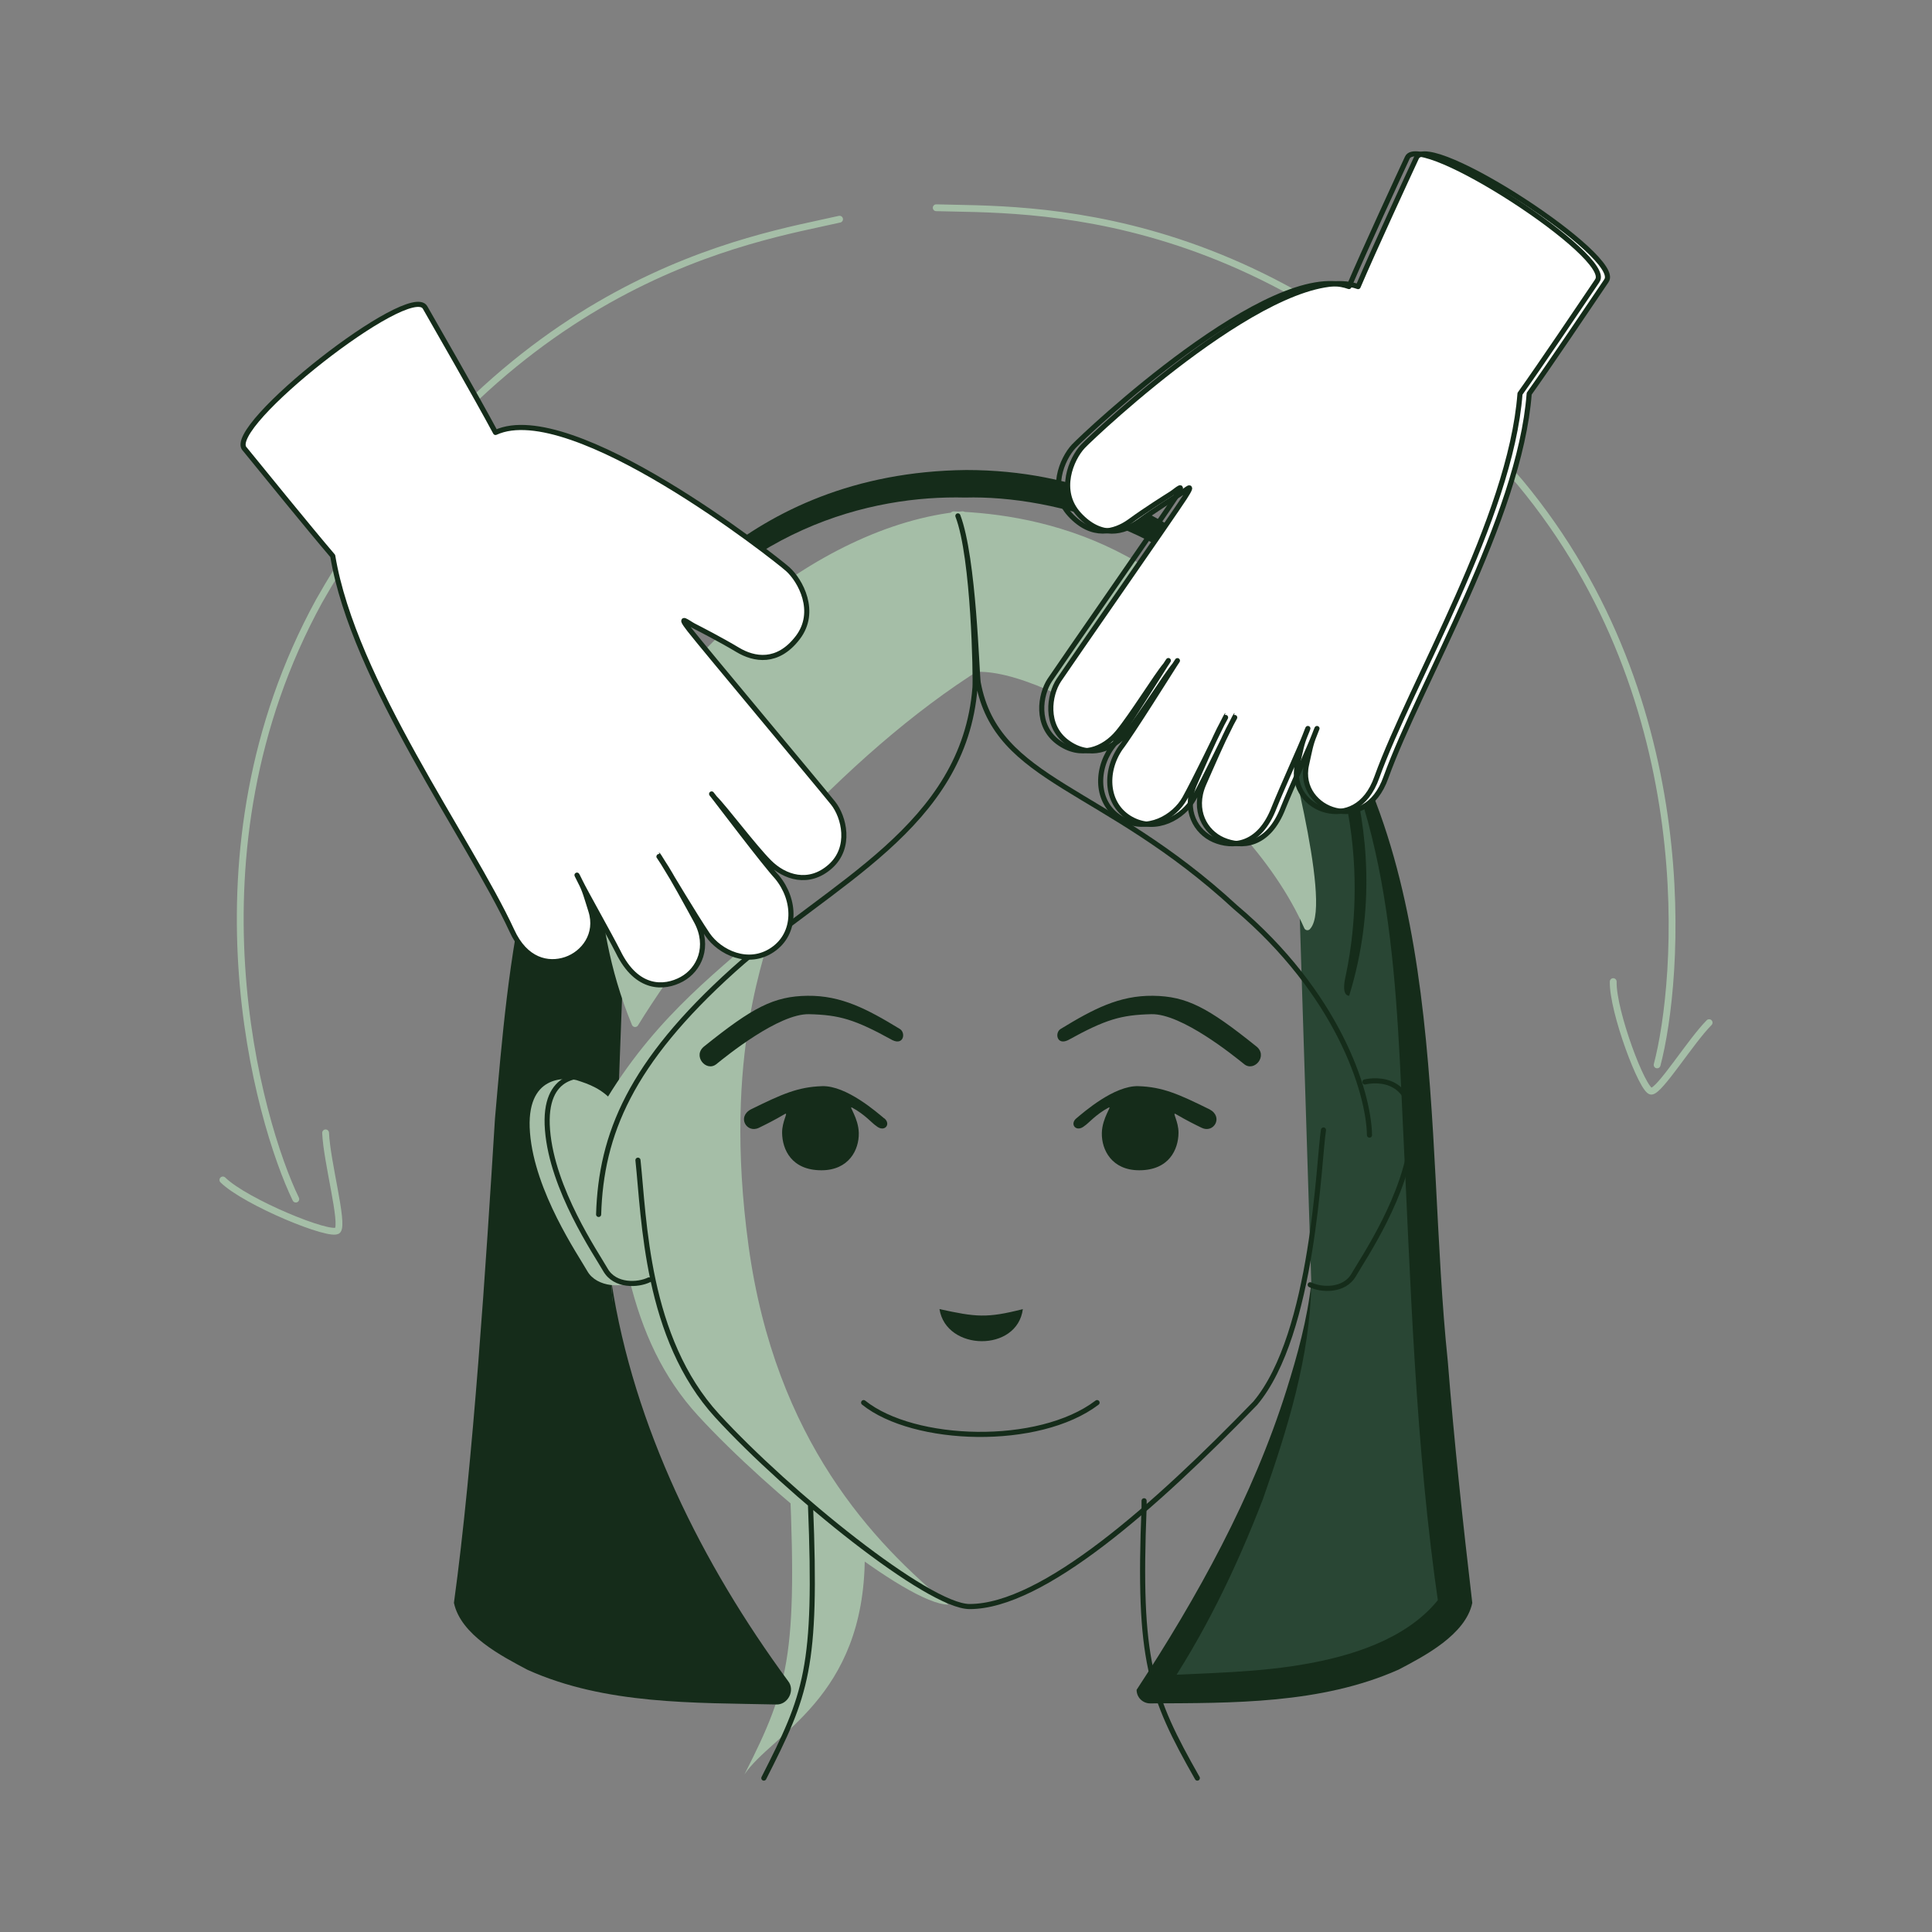 <?xml version="1.0" encoding="UTF-8"?>
<svg id="Calque_1" data-name="Calque 1" xmlns="http://www.w3.org/2000/svg" xmlns:xlink="http://www.w3.org/1999/xlink" viewBox="0 0 283.46 283.46">
  <rect x="0" y="0" width="283.46" height="283.46" fill="#808080" stroke="none"/>
  <defs>
    <style>
      .cls-1 {
        fill: #152c1a;
      }

      .cls-1, .cls-2, .cls-3, .cls-4, .cls-5 {
        stroke-width: 0px;
      }

      .cls-2 {
        fill: #294634;
      }

      .cls-6 {
        clip-path: url(#clippath);
      }

      .cls-3, .cls-7, .cls-8 {
        fill: none;
      }

      .cls-7 {
        stroke: #152c1a;
        stroke-width: .75px;
      }

      .cls-7, .cls-8 {
        stroke-linecap: round;
        stroke-linejoin: round;
      }

      .cls-8 {
        stroke: #a5bea7;
      }

      .cls-4 {
        fill: #a5bea7;
      }

      .cls-5 {
        fill: #fff;
      }
    </style>
    <clipPath id="clippath">
      <rect class="cls-3" x="30.81" y="21.16" width="221.84" height="241.15"/>
    </clipPath>
  </defs>
  <g class="cls-6">
    <path class="cls-4" d="M115.61,212.18c1.55,30.28.4,34.79-6.39,48.17,4-6,17.6-11.14,17.66-31.93,0-1.99-5.23-5.09-5.49-7.38-3.23-2.75-3.99-7.07-5.77-8.85"/>
    <path class="cls-1" d="M89.71,188.09c0,7.44,5.91,34.67,24.15,59.82-11.21-.46-35.07.69-44.77-12.46,8.97-65.99.23-110.07,24.04-138.94"/>
    <path class="cls-1" d="M89.71,188.09c3.27,21.24,13.28,41.37,25.91,58.54,1.1,1.36-.02,3.54-1.76,3.45-11.96-.27-25.03.06-36.45-5.08-3.85-2.04-9.8-5.11-10.81-9.83,2.81-20.43,4.73-50.16,6.02-71.03,2.04-23.3,4.04-49.47,20.52-67.62-14.48,19.54-15.24,44.5-16.36,67.87-1.08,23.72-1.81,47.68-5.19,71.41l-.47-1.83c9.74,12.1,28.26,11.02,42.83,11.78l-1.85,3.44c-12.03-18.17-21.49-39.12-22.4-61.1"/>
    <path class="cls-2" d="M189.5,96.52c23.81,28.87,15.08,72.94,24.04,138.93-9.69,13.15-33.55,12-44.77,12.46,13.51-18.62,23.16-46.68,23.62-59.7"/>
    <path class="cls-1" d="M189.5,96.52c23.45,27.11,19.41,69.75,22.92,103.23.94,11.85,2.21,23.65,3.59,35.43-.98,4.66-7.01,7.79-10.8,9.78-11.42,5.08-24.48,4.9-36.46,4.96-1.1,0-1.99-.89-1.99-1.99,8.87-13.54,17.06-28.28,22-44.01,1.61-5.13,3.04-10.33,3.64-15.72-.19,10.89-3.51,21.49-7.09,31.7-3.91,10.17-8.67,20.06-14.9,29.19l-1.71-3.18c8.1-.47,15.98-.45,23.62-1.91,7.51-1.4,15.07-4.22,19.24-10.01l-.46,1.8c-3.48-23.71-4.13-47.68-5.3-71.39-1.07-23.4-1.97-48.23-16.3-67.87"/>
    <path class="cls-4" d="M187.51,105.54c-13.39-25.26-34.81-29.57-47.6-30.01,2.07,15.07,0,0,2.96,22.57,10.88-.94,39.9,17.35,48.95,37.88,3.15-3.29-4.31-30.44-4.31-30.44"/>
    <path class="cls-8" d="M187.51,105.54c-13.39-25.26-34.81-29.57-47.6-30.01,2.07,15.07,0,0,2.96,22.57,10.88-.94,39.9,17.35,48.95,37.88,3.15-3.29-4.31-30.44-4.31-30.44"/>
    <path class="cls-4" d="M93.18,150.18c10.17-16.51,30.28-39.84,50.61-52.53.15-7.98-.81-17.04-2.57-22.13-21.54,2.03-44.37,22.71-52.06,41.46-.71,1.53-2.7,16.93,4.02,33.2"/>
    <path class="cls-8" d="M93.18,150.18c10.17-16.51,30.28-39.84,50.61-52.53.15-7.98-.81-17.04-2.57-22.13-21.54,2.03-44.37,22.71-52.06,41.46-.71,1.53-2.7,16.93,4.02,33.2Z"/>
    <path class="cls-7" d="M175.67,260.88c-6.9-12.16-8.72-17.18-7.81-39.77v-.92"/>
    <path class="cls-4" d="M89.08,161.09c1.21,19.86,2.98,35.34,13.37,46.65,10.38,11.3,30.69,27.69,36.69,27.69-10.85-9-25.38-24-29.31-52.61-3.92-28.61,2.9-43.37,3.59-47.53-7.39,6.68-16.67,13.25-24.34,25.8"/>
    <path class="cls-4" d="M93.06,187.79c-1.46,1.26-5.5,1.14-6.88-1.28-1.38-2.42-7.73-11.65-8.42-20.31-.69-8.65,5.31-8.07,6.81-7.73,1.79.58,3.75,1.21,5.6,3.4.75,5.42.98,14.71,2.9,25.91"/>
    <path class="cls-7" d="M87.2,157.99c-1.51-.35-7.57-.93-6.87,7.81.7,8.74,7.1,18.06,8.5,20.51,1.4,2.45,4.77,2.26,6.4,1.47M93.6,170.22c.93,8.62,1.16,26.1,11.64,37.52,10.48,11.42,30.97,27.97,37.02,27.97,10.71,0,27.24-14.68,41.91-29.83,8.61-10.25,9.31-35.89,10.01-40.09M112.07,260.88c6.25-12.32,7.81-16.02,6.85-39.96v-.13"/>
    <path class="cls-1" d="M157.91,164.09c1.04-.86,5.54-4.84,9.11-4.73,3.58.12,5.89,1.16,10.44,3.4,2.08,1.1.63,3.57-1.15,2.71-.97-.47-2.15-1.05-3.81-2.02-.58-.34.42,1.04.41,2.77-.03,2.41-1.37,5.48-5.77,5.48-4,0-5.54-2.98-5.48-5.48.05-2.23,1.56-4.02,1-3.72-1.89,1-3,2.36-3.53,2.68-1.21,1.04-2.25-.23-1.21-1.1"/>
    <path class="cls-1" d="M155.66,150.94c4.73-2.88,8.54-4.9,13.5-4.84,4.96.06,8.07,1.73,15.11,7.38,1.85,1.38-.23,3.86-1.73,2.65-1.5-1.21-9.17-7.44-13.61-7.33-4.44.11-6.69.75-12.23,3.81-1.68.81-1.99-1.15-1.04-1.67"/>
    <path class="cls-7" d="M126.71,205.79c7.37,5.92,25.69,6.51,34.25,0"/>
    <path class="cls-1" d="M129.73,164.09c-1.04-.86-5.54-4.84-9.11-4.73-3.58.12-5.88,1.16-10.44,3.4-2.08,1.1-.63,3.57,1.16,2.71.97-.47,2.15-1.05,3.81-2.02.58-.34-.42,1.04-.4,2.77.03,2.41,1.36,5.48,5.77,5.48,4,0,5.54-2.98,5.48-5.48-.05-2.23-1.55-4.02-.99-3.72,1.88,1,3,2.36,3.53,2.68,1.21,1.04,2.25-.23,1.21-1.1"/>
    <path class="cls-1" d="M131.98,150.94c-4.73-2.88-8.54-4.9-13.5-4.84-4.96.06-8.07,1.73-15.11,7.38-1.85,1.38.23,3.86,1.73,2.65,1.5-1.21,9.17-7.44,13.61-7.33,4.44.11,6.69.75,12.23,3.81,1.68.81,1.99-1.15,1.04-1.67"/>
    <path class="cls-1" d="M197.95,146.09c7.85-25.44-4.96-46.78-6.69-49.32-1.73-2.54-16.38-27.81-49.5-27.81-32.99.35-47.19,23.54-50.76,29.19-15.23,26.54-5.31,48.46-2.08,56.65,0,0,2.42,1.65-.23-5.77-1.38-5.19-10.31-25.03,4.84-50.19,14.31-21.46,34.38-26.19,48.08-25.84,12.73-.35,34.64,4.96,47.68,24.92,13.73,20.88,8.65,42.8,8.08,45.57-.58,2.77.58,2.6.58,2.6"/>
    <path class="cls-7" d="M200.26,158.74c1.52-.35,7.57-.93,6.87,7.8-.7,8.73-7.1,18.04-8.5,20.49-1.4,2.45-4.77,2.26-6.4,1.47M87.83,178.18c.35-11.76,4.66-22.24,19.78-35.86,14.13-12.72,33.84-20.97,35.44-41.46.11-1.45-.16-19.06-2.51-25.17,2.36,6.2,2.76,23.29,2.98,24.48,2.75,14.71,18.26,14.95,37.76,32.95,14.9,12.57,19.52,26.9,19.65,33.42"/>
    <path class="cls-1" d="M137.84,192.07c5.34,1.16,6.93,1.36,12.23,0-.82,6.36-11.26,6.19-12.23,0"/>
    <path class="cls-8" d="M250.76,150.04c-2.77,2.8-7.21,10.02-8.48,10.06-1.27.04-5.7-11.79-5.59-16.08M137.36,30.48c12.94.4,49.78-1.42,85.65,40.3,26.96,32.42,23.32,73.38,20.12,85.46M123.18,32.16c-12.63,2.88-49.13,8.18-76.36,56.02-20.27,37.01-8.87,76.5-3.42,87.75"/>
    <path class="cls-5" d="M35.9,65.87c2.87,3.52,9.41,11.59,12.92,15.7,3.04,18.35,20.02,41.46,26.27,54.95,1.99,4.4,5.31,5.13,7.92,4.25,2.61-.88,4.78-3.7,3.68-7.15-.61-1.91-.87-2.99-1.53-4.22-.65-1.24-.7-1.43,0,0,.68,1.41,4.07,7.39,5.53,10.25,2.74,5.63,6.78,5.42,9.34,4.02,2.57-1.4,4.13-4.79,2.16-8.48-1.06-1.93-3.78-6.95-4.9-8.6-1.11-1.65-.97-1.6,0,0,.97,1.6,4.73,7.88,6.51,10.52,1.79,2.63,6.01,4.65,9.55,2.24,3.55-2.41,3.42-7.32.65-10.67-1.77-1.9-8.66-11.01-9.11-11.58-.45-.58-.81-1.03,0,0,1.44,1.43,5.67,7.07,7.95,9.37,2.28,2.3,5.85,3.43,8.98.65,3.13-2.79,2.02-7.27.4-9.3-1.61-2.03-19.22-23.06-21.05-25.42-1.84-2.36-.25-1.03.61-.58.86.44,3.98,2.04,6.43,3.51,2.44,1.47,5.88,2.07,8.82-1.76,2.94-3.82.38-8.42-1.45-10.06-1.83-1.64-31.7-25.2-42.88-20.06-2.74-5.11-9.04-16.08-10.33-18.33-2.18-3.88-29.52,17.58-26.47,20.76"/>
    <path class="cls-7" d="M35.9,65.87c2.87,3.52,9.41,11.59,12.92,15.7,3.04,18.35,20.02,41.46,26.27,54.95,1.99,4.4,5.31,5.13,7.92,4.25,2.61-.88,4.78-3.7,3.68-7.15-.61-1.91-.87-2.99-1.53-4.22-.65-1.24-.7-1.43,0,0,.68,1.41,4.07,7.39,5.53,10.25,2.74,5.63,6.78,5.42,9.34,4.02,2.57-1.4,4.13-4.79,2.16-8.48-1.06-1.93-3.78-6.95-4.9-8.6-1.11-1.65-.97-1.6,0,0,.97,1.6,4.73,7.88,6.51,10.52,1.79,2.63,6.01,4.65,9.55,2.24,3.55-2.41,3.42-7.32.65-10.67-1.77-1.9-8.66-11.01-9.11-11.58-.45-.58-.81-1.03,0,0,1.44,1.43,5.67,7.07,7.95,9.37,2.28,2.3,5.85,3.43,8.98.65,3.13-2.79,2.02-7.27.4-9.3-1.61-2.03-19.22-23.06-21.05-25.42-1.84-2.36-.25-1.03.61-.58.86.44,3.98,2.04,6.43,3.51,2.44,1.47,5.88,2.07,8.82-1.76,2.94-3.82.38-8.42-1.45-10.06-1.83-1.64-31.7-25.2-42.88-20.06-2.74-5.11-9.04-16.08-10.33-18.33-2.18-3.88-29.52,17.58-26.47,20.76Z"/>
    <path class="cls-5" d="M235.68,41.21c-2.51,3.71-8.23,12.21-11.32,16.55-1.38,18.29-16.04,42.48-21.01,56.27-1.57,4.49-4.77,5.5-7.41,4.86-2.65-.64-5.03-3.22-4.25-6.7.43-1.93.6-3.01,1.13-4.28s.56-1.46,0,0c-.54,1.44-3.35,7.62-4.53,10.55-2.2,5.77-6.19,5.91-8.84,4.77-2.65-1.15-4.48-4.34-2.87-8.14.87-1.98,3.11-7.16,4.06-8.87.95-1.71.81-1.65,0,0-.82,1.66-3.96,8.16-5.48,10.91-1.52,2.74-5.5,5.09-9.2,3.04-3.7-2.05-4-6.89-1.57-10.42,1.57-2.02,7.55-11.58,7.94-12.18.39-.6.71-1.08,0,0-1.3,1.53-4.95,7.44-6.99,9.9-2.04,2.46-5.44,3.88-8.78,1.42-3.33-2.46-2.62-6.97-1.21-9.1,1.41-2.13,16.87-24.33,18.47-26.81,1.6-2.48.16-1.03-.65-.52-.81.51-3.74,2.35-6.01,4.01-2.27,1.66-5.6,2.54-8.83-.96-3.23-3.5-1.12-8.23.54-10.01,1.66-1.77,28.95-27.53,40.39-23.45,2.24-5.26,7.48-16.59,8.56-18.91,1.8-4,30.57,14.69,27.85,18.07"/>
    <path class="cls-7" d="M235.68,41.21c-2.51,3.71-8.23,12.21-11.32,16.55-1.38,18.29-16.04,42.48-21.01,56.27-1.57,4.49-4.77,5.5-7.41,4.86-2.65-.64-5.03-3.22-4.25-6.7.43-1.93.6-3.01,1.13-4.28s.56-1.46,0,0c-.54,1.44-3.35,7.62-4.53,10.55-2.2,5.77-6.19,5.91-8.84,4.77-2.65-1.15-4.48-4.34-2.87-8.14.87-1.98,3.11-7.16,4.06-8.87.95-1.71.81-1.65,0,0-.82,1.66-3.96,8.16-5.48,10.91-1.52,2.74-5.5,5.09-9.2,3.04-3.7-2.05-4-6.89-1.57-10.42,1.57-2.02,7.55-11.58,7.94-12.18.39-.6.71-1.08,0,0-1.3,1.53-4.95,7.44-6.99,9.9-2.04,2.46-5.44,3.88-8.78,1.42-3.33-2.46-2.62-6.97-1.21-9.1,1.41-2.13,16.87-24.33,18.47-26.81,1.6-2.48.16-1.03-.65-.52-.81.51-3.74,2.35-6.01,4.01-2.27,1.66-5.6,2.54-8.83-.96-3.23-3.5-1.12-8.23.54-10.01,1.66-1.77,28.95-27.53,40.39-23.45,2.24-5.26,7.48-16.59,8.56-18.91,1.8-4,30.57,14.69,27.85,18.07Z"/>
    <path class="cls-7" d="M234.33,41.22c-2.51,3.71-8.23,12.21-11.32,16.55-1.38,18.28-16.04,42.47-21,56.26-1.58,4.5-4.77,5.5-7.41,4.86-2.65-.64-5.03-3.21-4.25-6.7.43-1.93.6-3.01,1.13-4.28.53-1.27.56-1.47,0,0-.54,1.44-3.35,7.61-4.53,10.55-2.2,5.77-6.19,5.91-8.84,4.77-2.65-1.15-4.48-4.34-2.87-8.14.87-1.98,3.11-7.16,4.06-8.87.95-1.72.82-1.66,0,0-.81,1.65-3.95,8.16-5.47,10.9-1.52,2.74-5.5,5.09-9.2,3.04-3.7-2.05-4.01-6.9-1.57-10.42,1.57-2.02,7.55-11.57,7.94-12.18.39-.6.71-1.08,0,0-1.3,1.52-4.95,7.44-6.99,9.9-2.04,2.46-5.44,3.88-8.78,1.42-3.33-2.46-2.62-6.96-1.21-9.1,1.41-2.13,16.87-24.33,18.46-26.81,1.6-2.48.16-1.03-.65-.52-.81.51-3.74,2.35-6.01,4.01-2.27,1.66-5.6,2.54-8.83-.96-3.23-3.5-1.12-8.23.54-10.01,1.66-1.77,28.95-27.52,40.39-23.45,2.24-5.26,7.48-16.59,8.56-18.91,1.8-4,30.57,14.69,27.85,18.07Z"/>
    <path class="cls-8" d="M47.77,166.21c.19,4.31,2.67,13.24,1.77,14.3-.89,1.05-13.51-4.12-16.84-7.39"/>
  </g>
</svg>